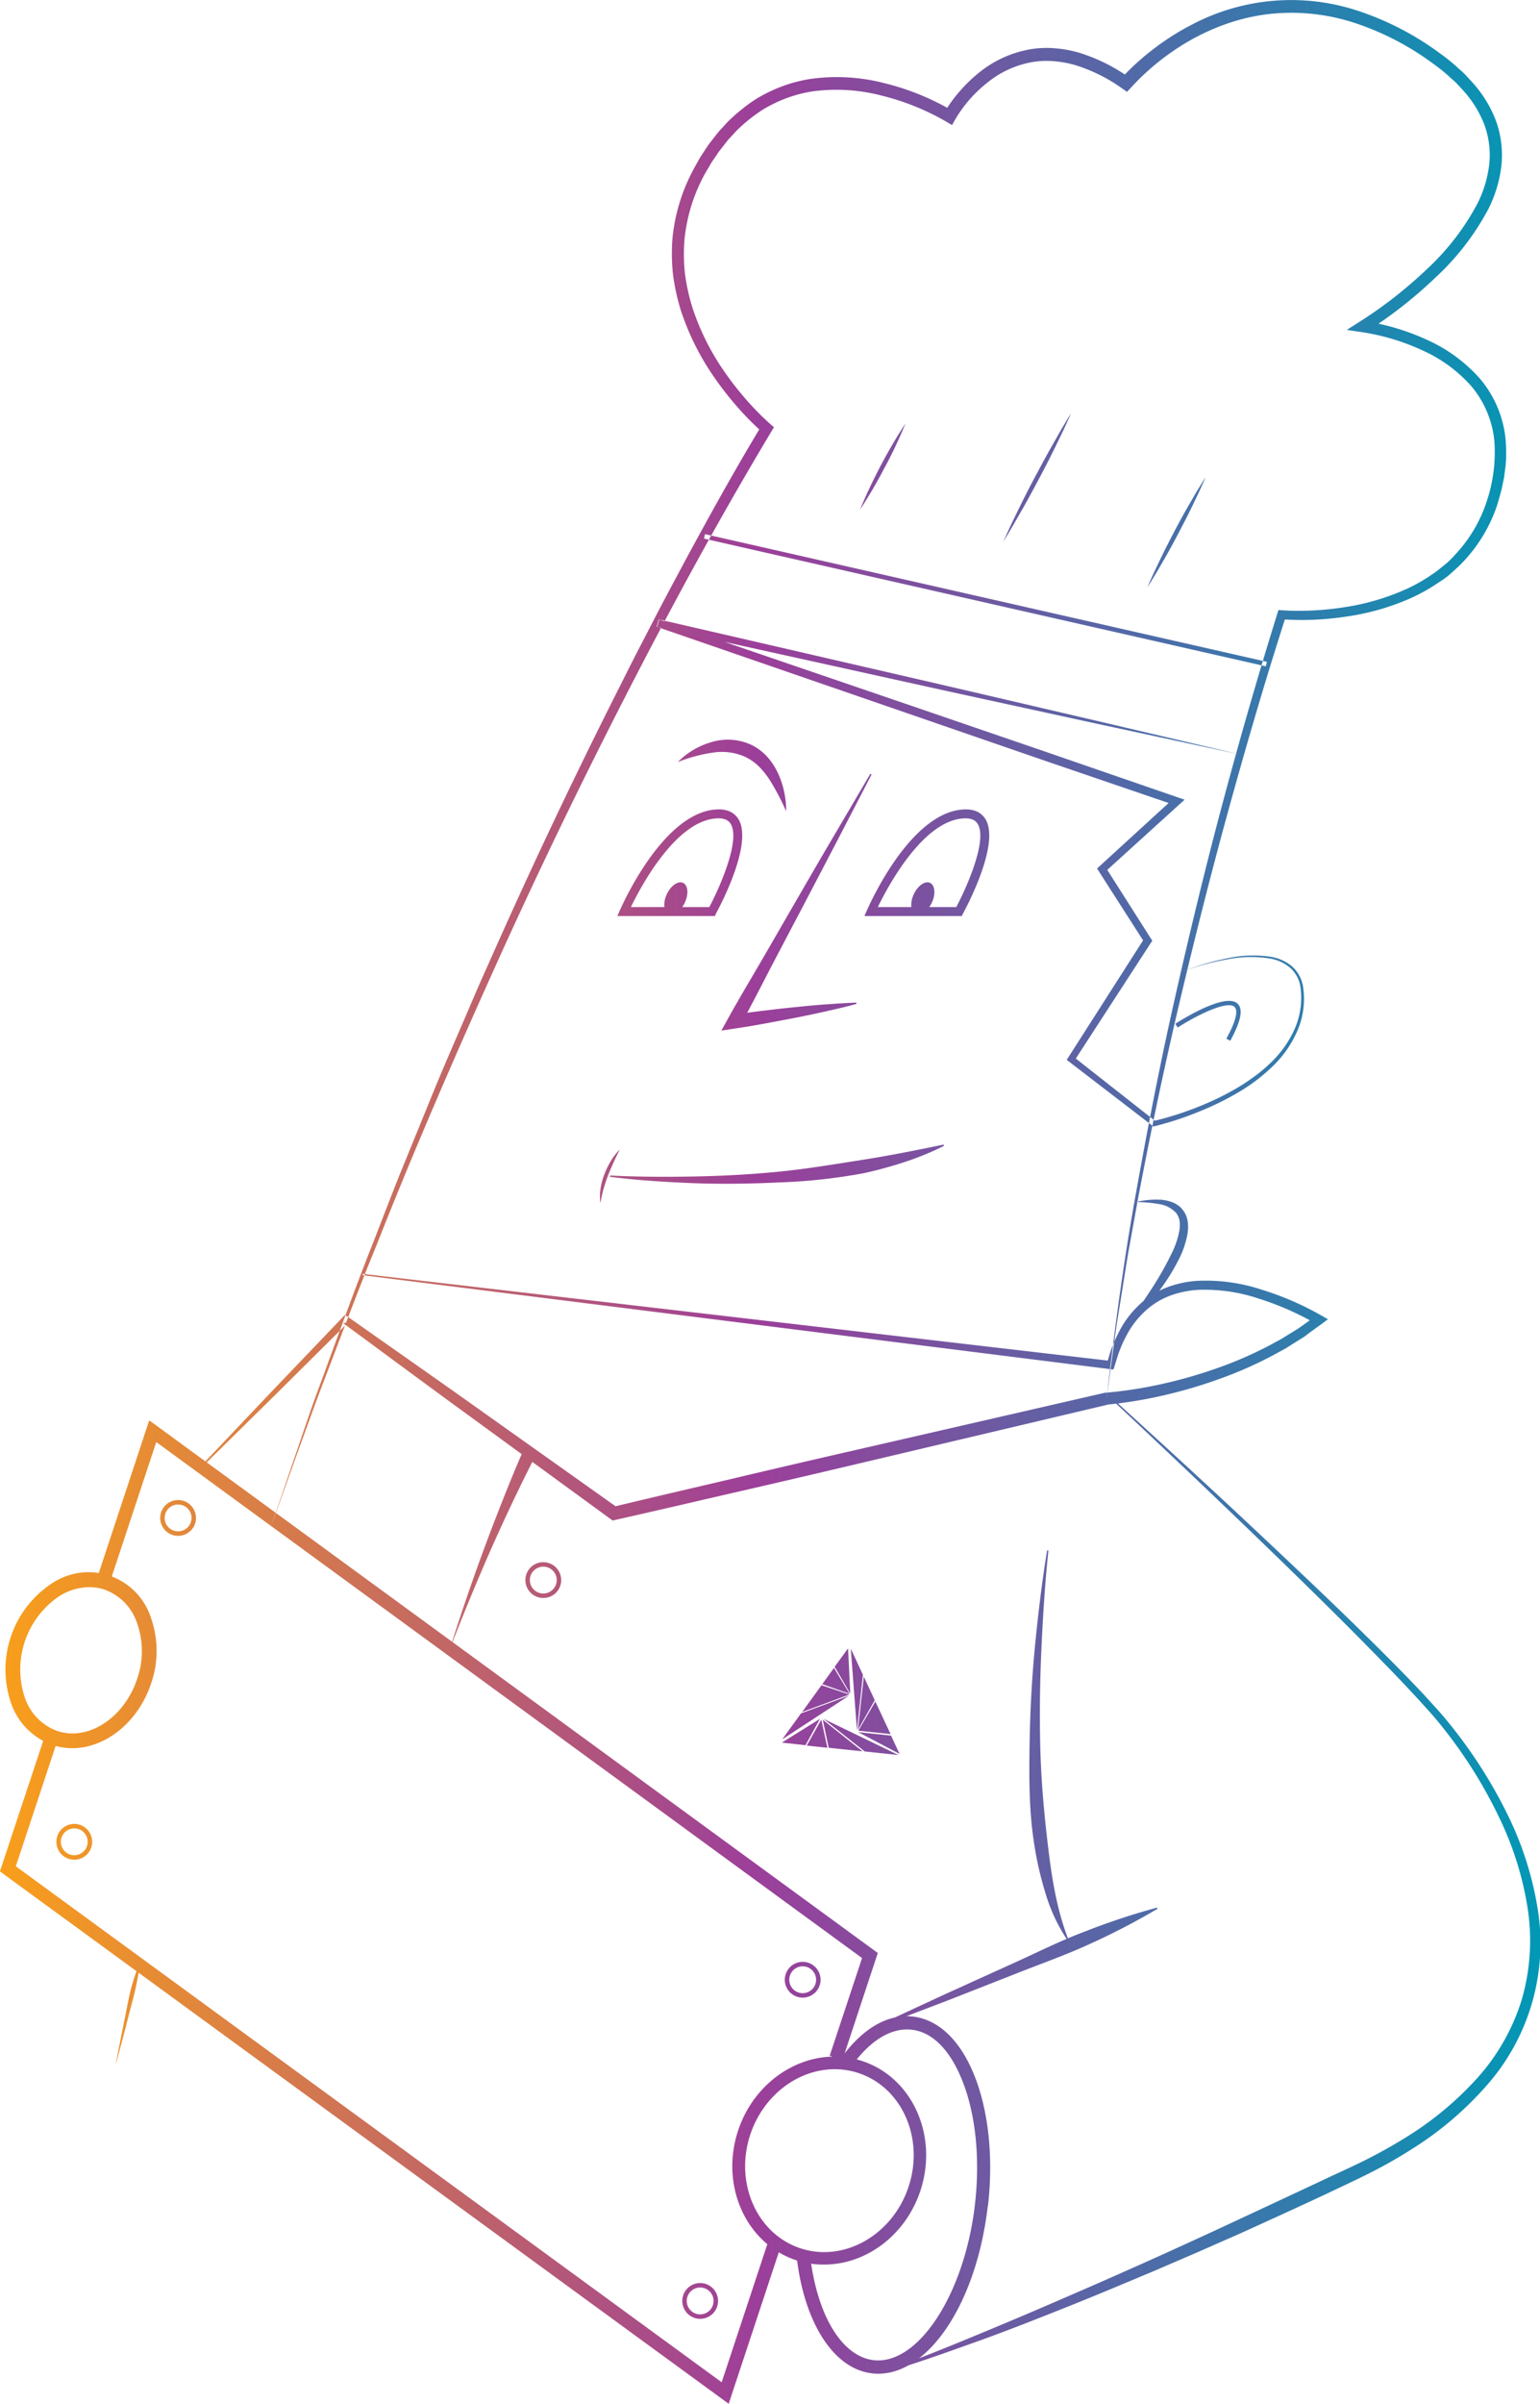 <svg xmlns="http://www.w3.org/2000/svg" xmlns:xlink="http://www.w3.org/1999/xlink" viewBox="0 0 344.44 537.32"><defs><style>.cls-1{fill:url(#New_Gradient_Swatch);}</style><linearGradient id="New_Gradient_Swatch" x1="352.89" y1="505.73" x2="697.33" y2="505.73" gradientUnits="userSpaceOnUse"><stop offset="0" stop-color="#f99f1b"/><stop offset="0.49" stop-color="#9c3f9a"/><stop offset="1" stop-color="#0198b5"/></linearGradient></defs><g id="Layer_15_copy" data-name="Layer 15 copy"><path class="cls-1" d="M413.38,578.63l5.47-16c1.84-5.31,3.58-10.67,5.57-15.94,3.9-10.56,7.67-21.17,11.83-31.63,2.05-5.24,4.05-10.51,6.15-15.74l6.38-15.63c2.1-5.23,4.33-10.4,6.57-15.57s4.4-10.36,6.74-15.49q13.67-30.9,28.89-61.08l3.8-7.55,3.89-7.5c2.57-5,5.26-10,7.91-14.94,5.37-9.91,10.83-19.75,16.68-29.43l.26,1.65a62.06,62.06,0,0,1-5.82-5.88,72,72,0,0,1-5.06-6.49,57.57,57.57,0,0,1-7.4-14.74,47.05,47.05,0,0,1-1.81-8.13,43.23,43.23,0,0,1-.12-8.36,40.91,40.91,0,0,1,5-15.82l1-1.81c.34-.61.76-1.16,1.13-1.75s.75-1.16,1.17-1.72l1.28-1.64a17.05,17.05,0,0,1,1.35-1.6l1.41-1.54a41.44,41.44,0,0,1,3.14-2.79,34.46,34.46,0,0,1,3.43-2.45,36,36,0,0,1,3.75-1.94,32.7,32.7,0,0,1,8.07-2.39,42.52,42.52,0,0,1,16.6.91A57.24,57.24,0,0,1,566,261.88l-2,.53a31.39,31.39,0,0,1,3.54-4.93,32.93,32.93,0,0,1,4.33-4.18,24.89,24.89,0,0,1,11-5.13,21.65,21.65,0,0,1,6.12-.29,25.43,25.43,0,0,1,5.95,1.19,40,40,0,0,1,10.63,5.4l-2,.27a42.33,42.33,0,0,1,3.52-3.56q1.83-1.67,3.79-3.15a55.35,55.35,0,0,1,8.3-5.3,47.64,47.64,0,0,1,38.36-2.93,65,65,0,0,1,17.31,9.12,40.26,40.26,0,0,1,3.85,3.08c.61.56,1.25,1.08,1.83,1.67l1.7,1.84a27,27,0,0,1,5.25,8.57,22.55,22.55,0,0,1,1.21,10.07,28.89,28.89,0,0,1-2.89,9.6,57.75,57.75,0,0,1-12,15.5,99,99,0,0,1-15.37,12l-.52-2.43A52.16,52.16,0,0,1,672,313a34.8,34.8,0,0,1,11.91,8.72,24.73,24.73,0,0,1,5.74,13.7c.06.62.06,1.24.1,1.87l0,.93,0,.93c0,.62-.05,1.24-.1,1.86l-.23,1.84-.12.92-.19.9-.38,1.81c-.31,1.19-.64,2.37-1,3.54a34.06,34.06,0,0,1-7.58,12.61c-.82.92-1.78,1.71-2.69,2.55s-1.92,1.54-3,2.21a39.14,39.14,0,0,1-6.43,3.55,54.35,54.35,0,0,1-14,3.94,65.89,65.89,0,0,1-14.53.61l1-.68c-4.59,14.23-8.79,28.61-12.76,43s-7.64,28.95-11.08,43.52-6.51,29.23-9.29,43.95l-2,11.05c-.64,3.69-1.19,7.39-1.8,11.08l-.89,5.55c-.29,1.85-.52,3.71-.78,5.56l-1.51,11.13c1.71-14.88,3.69-29.74,6.32-44.49s5.46-29.48,8.76-44.1,6.8-29.2,10.66-43.68,8-28.9,12.47-43.22l.23-.74.81.06a64.67,64.67,0,0,0,14-.7,52.66,52.66,0,0,0,13.44-3.89,36.34,36.34,0,0,0,6.06-3.4c1-.63,1.86-1.38,2.76-2.09s1.73-1.53,2.49-2.4a31.62,31.62,0,0,0,7-11.79,34.47,34.47,0,0,0,1.73-13.59,22.34,22.34,0,0,0-5.2-12.29,32.13,32.13,0,0,0-11-8,49.89,49.89,0,0,0-13.28-4l-3.52-.52,3-1.91a97.47,97.47,0,0,0,14.88-11.64,55.36,55.36,0,0,0,11.38-14.77,26.49,26.49,0,0,0,2.6-8.69,19.72,19.72,0,0,0-1.08-8.82,24.33,24.33,0,0,0-4.75-7.69l-1.57-1.69c-.54-.55-1.15-1-1.72-1.56a38.07,38.07,0,0,0-3.65-2.9,62.2,62.2,0,0,0-16.57-8.69,45.41,45.41,0,0,0-18.33-2.39c-12.38.92-24.13,7.51-32.41,16.54l-.94,1-1.07-.75a36.76,36.76,0,0,0-9.81-5,22.67,22.67,0,0,0-5.31-1.08,18.72,18.72,0,0,0-5.34.24,21.87,21.87,0,0,0-9.69,4.52,30.16,30.16,0,0,0-4,3.79,29.22,29.22,0,0,0-3.18,4.41l-.74,1.3-1.29-.77A55.22,55.22,0,0,0,550,258.42a39.9,39.9,0,0,0-15.48-.91,30.2,30.2,0,0,0-7.39,2.18,31.54,31.54,0,0,0-3.42,1.76,33.38,33.38,0,0,0-3.16,2.24,37,37,0,0,0-2.9,2.57l-1.32,1.43a14.82,14.82,0,0,0-1.26,1.49l-1.21,1.54c-.39.52-.73,1.08-1.11,1.62s-.75,1.07-1.07,1.65l-1,1.7A38.23,38.23,0,0,0,506,290.46a40.45,40.45,0,0,0,.09,7.78,44.57,44.57,0,0,0,1.69,7.64,54.68,54.68,0,0,0,7,14.07,68.2,68.2,0,0,0,4.86,6.27,61.12,61.12,0,0,0,5.52,5.62l.83.72-.56.94c-11.55,19.23-22.29,39-32.55,59s-20.05,40.28-29.3,60.79-18.21,41.15-26.47,62.09c-4.29,10.41-8.18,21-12.21,31.47-2,5.25-3.88,10.57-5.81,15.85Zm-34.5,119.51c1-3.69,2-7.39,2.92-11.1.48-1.85,1-3.68,1.41-5.55s.75-3.75,1-5.67l-.09,0a47.35,47.35,0,0,0-1.84,5.46c-.51,1.85-.84,3.74-1.22,5.61l-2.24,11.25ZM597.73,398.08l-32.5-7.57-65-15-.47,1.65,58,20,29,10,29,9.9-.33-1.57-16.61,15.19-.56.51.4.63,10.19,15.9v-.93l-17,26.59-.37.57.53.42,18.62,14.3.24.19.28-.07a71.85,71.85,0,0,0,9.48-3.08,65,65,0,0,0,9-4.35,40.14,40.14,0,0,0,7.95-6,24.34,24.34,0,0,0,5.63-8.24,17.84,17.84,0,0,0,1.06-9.88,7.73,7.73,0,0,0-2.57-4.31,9.9,9.9,0,0,0-4.57-2,26.91,26.91,0,0,0-9.88.37,57.55,57.55,0,0,0-9.48,2.77,56.9,56.9,0,0,1,9.52-2.55,27.16,27.16,0,0,1,9.76-.19,9.43,9.43,0,0,1,4.33,2,7.18,7.18,0,0,1,2.33,4.07,17.25,17.25,0,0,1-1.18,9.48,23.8,23.8,0,0,1-5.58,7.87,33.81,33.81,0,0,1-3.75,3.11,44.2,44.2,0,0,1-4.1,2.66,63.36,63.36,0,0,1-8.85,4.19,70.45,70.45,0,0,1-9.33,2.92l.51.12-18.46-14.5.16,1,17.18-26.46.3-.46-.3-.47-10.13-15.93L600,432l16.67-15.13,1.17-1.06-1.5-.51-29-10-29-9.93-58-19.81-.47,1.66L565,391.6l32.61,7.1,32.62,7ZM636.24,385,510.58,356.46l-.22,1L636,386Zm-85.47-43.43a103.33,103.33,0,0,0,4.65-9.87A119.92,119.92,0,0,0,545.23,351,103.49,103.49,0,0,0,550.77,341.54Zm30.66,9.54c1.34-2.34,2.62-4.73,3.89-7.11s2.51-4.79,3.69-7.22l1.77-3.65c.56-1.24,1.15-2.45,1.68-3.7-.73,1.14-1.41,2.31-2.11,3.47l-2,3.52c-1.34,2.34-2.62,4.73-3.89,7.11s-2.5,4.79-3.69,7.22-2.37,4.87-3.45,7.35C578.75,355.78,580.1,353.43,581.43,351.08Zm31.69,11.24c1.16-2,2.25-4,3.34-6.08s2.14-4.1,3.15-6.19l1.49-3.13c.47-1.06,1-2.11,1.41-3.18-.64,1-1.22,2-1.84,2.95l-1.74,3c-1.17,2-2.26,4-3.35,6.08s-2.14,4.11-3.14,6.2-2,4.17-2.91,6.31C610.8,366.33,612,364.33,613.12,362.32ZM434,522.09l167.19,21,.73.09.25-.75c.36-1.1.65-2.23,1.07-3.31a26.93,26.93,0,0,1,1.4-3.15,20,20,0,0,1,4-5.49,17,17,0,0,1,5.62-3.68,21.89,21.89,0,0,1,6.63-1.43,38.09,38.09,0,0,1,13.66,2A64,64,0,0,1,647.32,533l-.11-1.8-2.56,1.83-1.29.92-1.34.83-2.69,1.65-2.78,1.5a87,87,0,0,1-11.6,5,104.49,104.49,0,0,1-12.18,3.48,95.63,95.63,0,0,1-12.46,1.94h-.12l-.09,0L545,561q-13.79,3.15-27.54,6.4c-9.17,2.16-18.36,4.28-27.52,6.49l1.18.24-30.2-21.43c-10.06-7.17-20.19-14.23-30.28-21.34L430,531l-.49.52-15.89,16.61-15.83,16.68.22.21,16.39-16.12,16.32-16.2-1.1.1c9.95,7.31,19.86,14.67,29.85,21.92l29.92,21.83.53.38.65-.15c9.2-2.06,18.37-4.22,27.56-6.33s18.36-4.25,27.53-6.42l55-13-.21,0a97.66,97.66,0,0,0,12.84-2.11,107.2,107.2,0,0,0,12.42-3.67A88.92,88.92,0,0,0,637.61,540l2.86-1.56,2.75-1.73,1.38-.86,1.32-1,2.64-1.91,1.34-1-1.45-.83a66.78,66.78,0,0,0-13.29-5.76,40.08,40.08,0,0,0-14.42-2,23.32,23.32,0,0,0-7.23,1.62,18.74,18.74,0,0,0-6.2,4.12,21.74,21.74,0,0,0-4.31,6,29.53,29.53,0,0,0-1.48,3.36c-.43,1.14-.72,2.32-1.09,3.48l1-.66L434,521.79Zm177.32,4.58a46.54,46.54,0,0,0,5.57-8.81,20.27,20.27,0,0,0,1.62-5.12,9.65,9.65,0,0,0,0-2.84,7.1,7.1,0,0,0-.45-1.42,6.35,6.35,0,0,0-1.38-1.79l-.61-.41a5.22,5.22,0,0,0-1.29-.6,6.9,6.9,0,0,0-1.34-.33,6,6,0,0,0-1.33-.14,19.45,19.45,0,0,0-5.18.54,30,30,0,0,1,5.06.43,6.47,6.47,0,0,1,4,2.05,4.23,4.23,0,0,1,.76,1.94,7.65,7.65,0,0,1-.14,2.27,19.19,19.19,0,0,1-1.57,4.59,72.07,72.07,0,0,1-5,8.74c-1.86,2.84-3.81,5.64-5.76,8.47A56.54,56.54,0,0,0,611.31,526.67Zm18.36-65.28c-2.76-2.56-12.79,3.78-13.92,4.51l.54.84c4-2.6,11.05-6.15,12.7-4.62.51.48,1,2-1.82,7.1l.88.48C630.44,465.32,631,462.6,629.67,461.39Zm-82.14-51.34-8,13.61c-2.68,4.53-5.31,9.08-7.95,13.64L523.67,451c-2.64,4.55-5.36,9.06-7.91,13.66l-1.53,2.76,3.13-.47q3.4-.51,6.8-1.14t6.78-1.28c2.26-.45,4.52-.92,6.76-1.43s4.5-1,6.73-1.64l0-.3c-2.31.09-4.62.25-6.92.41s-4.59.39-6.88.62-4.57.49-6.86.77-4.56.57-6.84.91l1.6,2.3c2.54-4.61,4.91-9.31,7.36-14l7.36-14q3.67-7,7.32-14l7.26-14Zm-35.25-4.75a12.79,12.79,0,0,1,7.21.91,11.33,11.33,0,0,1,3,2.05,18.81,18.81,0,0,1,2.41,2.93,53.71,53.71,0,0,1,3.81,7.2,20,20,0,0,0-1.75-8.34,15.26,15.26,0,0,0-2.42-3.76,11.82,11.82,0,0,0-3.72-2.79,12.6,12.6,0,0,0-9-.5,17.12,17.12,0,0,0-7.33,4.39A35.21,35.21,0,0,1,512.28,405.3Zm-22.76,91.25a18.34,18.34,0,0,0-1.45,2.95,15.43,15.43,0,0,0-.86,3.18,11.28,11.28,0,0,0-.06,3.28c.23-1.07.42-2.11.72-3.13s.61-2,1-3a62,62,0,0,1,2.65-5.85A13.23,13.23,0,0,0,489.52,496.55Zm16.15-62.14c-1.11-.53-2.74.6-3.64,2.51s-.73,3.89.38,4.41,2.75-.61,3.64-2.52S506.78,434.93,505.67,434.41Zm7.33,6.88c.88-1.6,8.43-15.77,5-21.2-1-1.55-2.68-2.25-5-2.09-11.93.81-21,21.53-21.43,22.41l-.6,1.4h21.82Zm.07-21.29c1.58-.11,2.63.27,3.21,1.17,2.3,3.6-2.41,14.21-4.75,18.64H494C496.24,435.18,504,420.61,513.07,420Zm47.84,14.41c-1.11-.53-2.74.6-3.64,2.51s-.73,3.89.39,4.41,2.74-.61,3.64-2.52S562,434.93,560.91,434.41Zm7.34,6.88c.87-1.6,8.42-15.77,5-21.2-1-1.55-2.68-2.25-5-2.09-11.93.81-21,21.53-21.42,22.41l-.61,1.4H568Zm.06-21.29c1.58-.11,2.63.27,3.21,1.17,2.31,3.6-2.41,14.21-4.75,18.64H549.23C551.48,435.18,559.25,420.61,568.31,420ZM470,561.11c-1.61,3.65-3.1,7.29-4.57,11s-2.88,7.36-4.25,11.06q-4.11,11.11-7.65,22.4,4.26-11,9-21.83c1.59-3.6,3.24-7.18,4.92-10.73s3.42-7.1,5.21-10.56Zm8.4,29.13a4,4,0,1,0-4,4A4,4,0,0,0,478.41,590.24Zm-1,0a3,3,0,1,1-3-3A3,3,0,0,1,477.41,590.24Zm11.91-90.13c6.26.79,12.55,1.18,18.86,1.42s12.63.12,18.95-.17a126.58,126.58,0,0,0,18.9-2.05,94.75,94.75,0,0,0,9.2-2.51,63.2,63.2,0,0,0,8.81-3.62l-.1-.28c-6.21,1.29-12.29,2.5-18.45,3.46s-12.3,2-18.54,2.61-12.49.94-18.76,1.06-12.56.1-18.84-.22Zm38.37,238.55-2.85-.94L514.3,769.54,356.43,654.21l9.29-28.06-2.85-.94-10,30.14,163,119Zm21.54-65.07L387.93,555.75l-1.67-1.21-12,36.31,2.85.94,10.73-32.4L545.7,674.72l-7.23,21.82,2.85.94Zm-152.5-97.24a4,4,0,1,0-4,4A4,4,0,0,0,396.73,576.35Zm-1,0a3,3,0,1,1-3-3A3,3,0,0,1,395.73,576.35ZM373.5,648.74a4,4,0,1,0-4,4A4,4,0,0,0,373.5,648.74Zm-1,0a3,3,0,1,1-3-3A3,3,0,0,1,372.5,648.74Zm163.92,30.83a4,4,0,1,0-4,4A4,4,0,0,0,536.42,679.57Zm-1,0a3,3,0,1,1-3-3A3,3,0,0,1,535.42,679.57Zm-21.93,71.79a4,4,0,1,0-4,4A4,4,0,0,0,513.49,751.36Zm-1,0a3,3,0,1,1-3-3A3,3,0,0,1,512.49,751.36ZM386.65,613.45a22.2,22.2,0,0,0,0-14.77,14.67,14.67,0,0,0-22.38-7.55,23.07,23.07,0,0,0-8.94,26.52,15.13,15.13,0,0,0,9.28,9.44,13.86,13.86,0,0,0,4.44.73C376.39,627.82,383.72,622.12,386.65,613.45ZM376.3,592.38a11.93,11.93,0,0,1,7.24,7.46,18.79,18.79,0,0,1,0,12.56c-2.93,8.7-10.94,13.89-17.86,11.56a12,12,0,0,1-7.24-7.46A19.78,19.78,0,0,1,366,593.93a12.82,12.82,0,0,1,6.85-2.11A10.52,10.52,0,0,1,376.3,592.38ZM558.7,726.87h0c4.13-12.26-1.63-25.31-12.84-29.09s-23.7,3.11-27.84,15.37,1.63,25.3,12.84,29.08a19.56,19.56,0,0,0,6.32,1C546.43,743.27,555.33,736.84,558.7,726.87ZM545,700.46c9.73,3.28,14.7,14.72,11.06,25.5h0c-3.64,10.78-14.52,16.88-24.25,13.6s-14.71-14.73-11.07-25.51c3-8.8,10.77-14.48,18.83-14.48A16.79,16.79,0,0,1,545,700.46Zm28.86,29.67c1.2-10.49.21-20.61-2.79-28.52-3.13-8.23-8.1-13.13-14-13.81s-11.84,3-16.75,10.28l2.46,1.66c4.27-6.34,9.21-9.52,14-9s8.84,4.78,11.55,11.92c2.84,7.46,3.77,17.1,2.62,27.12-2.3,20-12.68,35.94-22.65,34.82-7.12-.82-12.71-10.06-14.24-23.53l-3,.34c1.69,14.89,8.31,25.15,16.85,26.13a11.12,11.12,0,0,0,1.41.09C560.74,767.63,571.35,751.62,573.82,730.13ZM601.9,550.22q15.54,14.53,30.88,29.29c10.2,9.85,20.38,19.74,30.24,29.91,2.48,2.53,4.91,5.11,7.31,7.71,1.17,1.32,2.39,2.6,3.52,3.94s2.23,2.72,3.29,4.12a104.11,104.11,0,0,1,11,18,71.9,71.9,0,0,1,6.35,19.92,47.53,47.53,0,0,1-1.15,20.59,46.68,46.68,0,0,1-10.1,17.91,73,73,0,0,1-16,13.25q-4.46,2.76-9.16,5.11c-3.12,1.55-6.39,3-9.59,4.52-6.39,3-12.83,6-19.27,9q-19.26,9-38.79,17.41-9.75,4.24-19.59,8.29c-6.54,2.72-13.14,5.34-19.78,7.8l.09.28c6.81-2,13.5-4.42,20.19-6.81s13.28-5,19.89-7.63,13.14-5.38,19.69-8.13l9.78-4.21,9.75-4.29c6.47-2.94,12.93-5.87,19.36-8.89,3.21-1.54,6.41-3,9.63-4.63s6.33-3.4,9.36-5.34a75.13,75.13,0,0,0,16.48-14,48,48,0,0,0,11.37-40.57,73.89,73.89,0,0,0-6.73-20.42,106.62,106.62,0,0,0-11.38-18.16c-1.09-1.41-2.22-2.8-3.39-4.15s-2.41-2.64-3.61-4q-3.65-3.88-7.41-7.66c-10-10.06-20.35-19.81-30.69-29.52S612.6,559.55,602.1,550ZM548.73,690.35l16-6.1L580.66,678c5.3-2.1,10.71-4,15.88-6.38a157,157,0,0,0,15.23-7.9l-.11-.27a153.88,153.88,0,0,0-16.29,5.41c-5.34,2-10.44,4.59-15.64,6.93l-15.59,7.07-15.53,7.2Zm38.35-106.72c-1.17,7.25-2.05,14.54-2.75,21.86s-1.06,14.66-1.17,22-.1,14.79,1.1,22.13a76.41,76.41,0,0,0,2.54,10.86,38.46,38.46,0,0,0,4.73,10.09l.26-.15c-2.64-6.85-3.71-14-4.56-21.2s-1.49-14.44-1.67-21.74-.08-14.61.26-21.92.79-14.63,1.56-21.92Zm-48.84,44.09,7.56.8-8.89-7.07Zm-5.94-8,10.59-3.9-6.26-2.08Zm5.65,8-1.37-6.28-3.25,5.79ZM536.8,613.5l6.11,2.15-3.49-5.78Zm5.77-8-3,4.12,3.5,6Zm11.27,23.84-16.79-8.11,9.24,7.31Zm-7.75-17.51-1.31,11.87,3.76-6.61Zm2.58,5.55-3.81,6.52,7.21.76Zm-5.49-11.81,1.38,18.29,1.33-12.47Zm-11.13,14.46-4.21,5.82,14.92-9.76Zm-4.29,6.54,5.3.57,3.23-5.89ZM552.18,625l-7.35-.78,9.25,4.86Z" transform="translate(-352.89 -237.07)"/></g></svg>